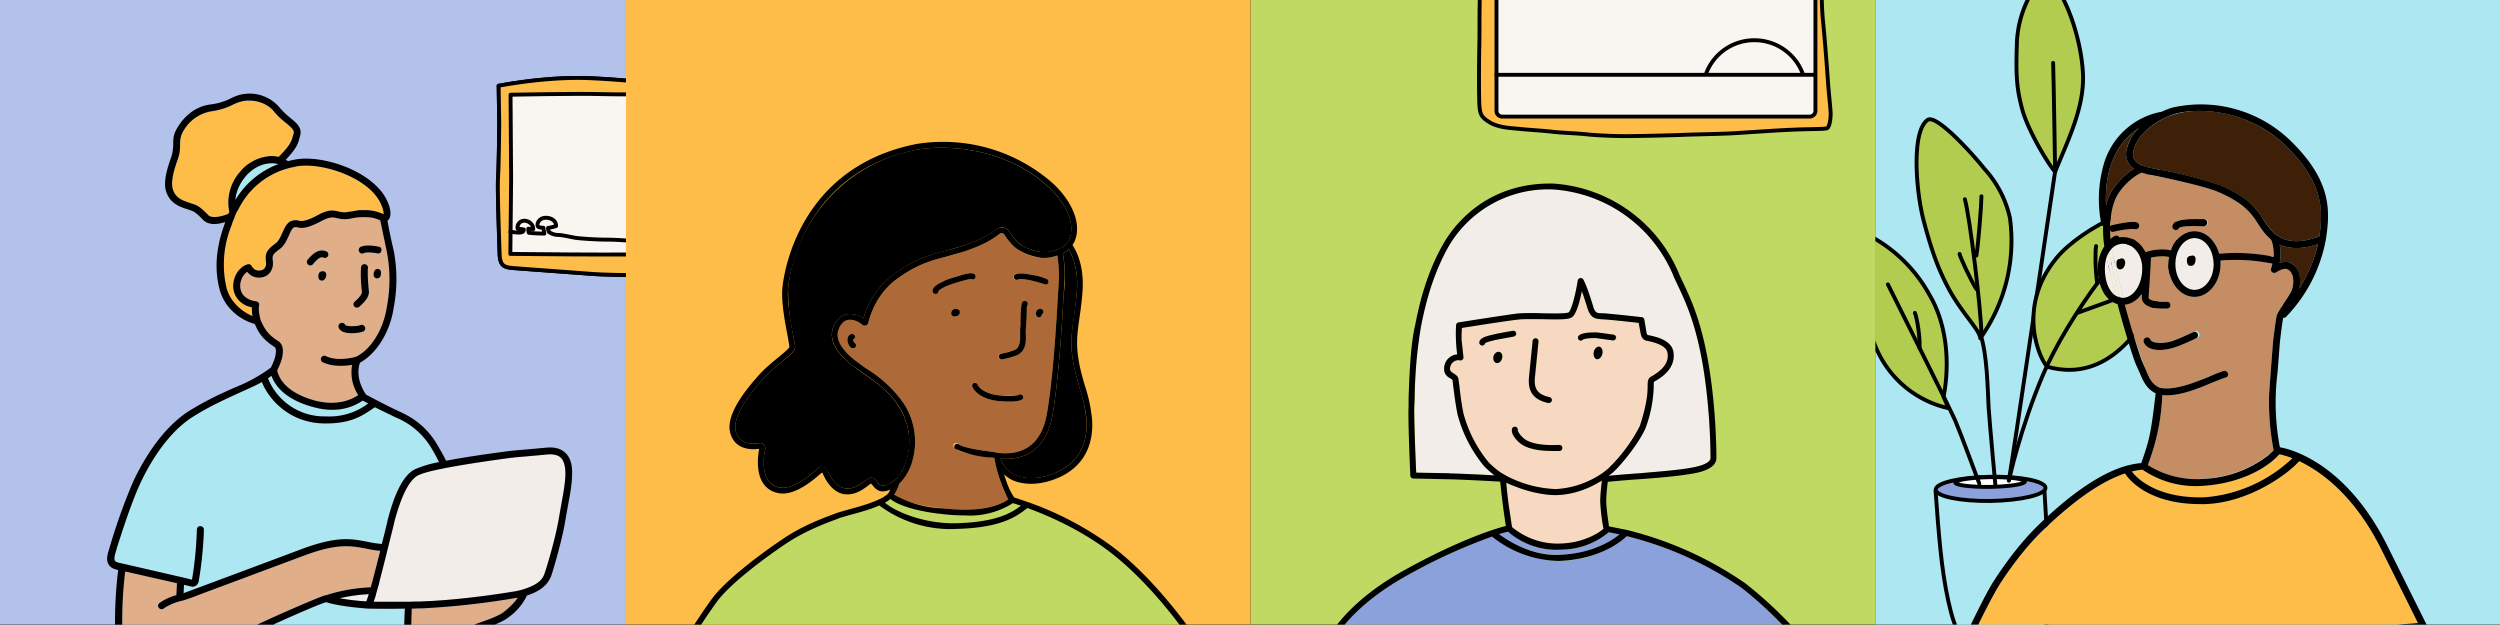 <svg width="1280" height="320" fill="none" xmlns="http://www.w3.org/2000/svg"><rect width="100%" height="100%" fill="#333333" stroke="none"/><g clip-path="url(#a)"><g clip-path="url(#b)"><path fill="#B2C2EA" d="M0 0h320.5v319.8H0z"/><path d="M255.3 43.9c13.3-2.4 27.5-4 40.8-4 13.4.1 31.1 2 36.9 2.4 5.7.5 24.7 1.2 35.6 1.3 10.9 0 22.6.1 26.6.7 4 .5 5 1.1 5.2 6.8a699.5 699.5 0 0 1-.3 65.5l-1.5 20.3c-23 1.3-47 3-59.7 3.6-12.7.6-29.5.3-37.6-.4l-35.2-2.6c-7.3-.6-10-.2-10.3-7.5-.2-7.3-1.2-32.8-.8-39 .4-6.1.6-25.9.6-28.4l-.3-18.7h0Z" fill="#FDBD48" stroke="#000" stroke-width="2" stroke-linecap="round" stroke-linejoin="round"/><path d="M255.3 43.9c13.3-2.4 27.5-4 40.8-4 13.4.1 31.1 2 36.9 2.4 5.7.5 24.7 1.2 35.6 1.3 10.9 0 22.6.1 26.6.7 4 .5 5 1.1 5.2 6.8a699.5 699.5 0 0 1-.3 65.5l-1.5 20.3c-23 1.3-47 3-59.7 3.6-12.7.6-29.5.3-37.6-.4l-35.2-2.6c-7.3-.6-10-.2-10.3-7.5-.2-7.3-1.2-32.8-.8-39 .4-6.1.6-25.9.6-28.4l-.3-18.7h0Z" fill="#FDBD48" stroke="#000" stroke-width="2" stroke-linecap="round" stroke-linejoin="round"/><path d="m261.4 48.5.3 43.2-.4 38.3c13 .2 49.8.4 57.7.3 7.9 0 25.2.4 33.4-.4 8.3-.7 28-.9 39.8 0 1.3-7.8 1.3-30.6.5-40.5-.8-9.9 0-39-.6-41.6-14.2.2-70.3.8-83.4.4-13-.4-47.3.3-47.3.3v0Z" fill="#F9F5F0" stroke="#000" stroke-width="2" stroke-linecap="round" stroke-linejoin="round"/><path d="M261.3 118.7c3.4.3 6.8 1.1 6.9-1.2l-3.2-.5c-.3-1.8 1-4 3.6-4 2.6.2 4.4 2.1 4.4 4.3l-2.5-.2c0 1.5.3 2.1.3 2.1 3.8.4 7.9.4 7.9.4l-.5-3c-1-.1-3 .1-3-1.4 0-1.4 1.2-3.7 4.3-3.7 3 0 5.3 1.8 5.2 4.2-1.4.6-4.1 1-4.1 1 0 1.2.4 2 .4 2 .7.6 2.6 1.6 4.8 1.6 2.1 0 6.6 1.1 8.5 1.4 1.8.4 11.3 1 16.4 1 5 0 12 .5 15 1 3 .4 5.8 1 6 1.7 0 .8-9 1.6-8.8 3.3.3 1.7 15.8 1.6 20.3 1.7a629.8 629.8 0 0 0 36.2-1" stroke="#000" stroke-width="2" stroke-linecap="round" stroke-linejoin="round"/><path d="M194.7 112.8c-1.5-.6-3.7-1.5-7.3-1.6-3.3-.1-5.2.2-7 .5a14.4 14.4 0 0 1-7.9 0c-2-.4-3.7-.8-8 1.5-7.3 4-10.1 3.8-12.6 3.2-.5-.1-.8-.2-1-.1-1.3.2-2 2-3 4.3a16 16 0 0 1-4.8 7c-3.8 2.8-3.7 3.4-3.4 6.2a8 8 0 0 1-1.5 5.8 6.8 6.8 0 0 1-4.9 2.5 7.5 7.5 0 0 1-6.7-2.9c-2.2 1.3-3.8 4.5-3.6 7.6 0 2.3 1.3 6.4 8.2 7.5.5 0 1 .4 1.3.8.2.5.3 1 .1 1.5 0 0-.5 2 .8 7.3l.3.6c1.6 3.5 3 6.5 8.7 10.1 1.3.9 2.1 2.2 2.3 3.6.3 2 .3 4.8-2 9.9l-.8 1.6.6 1.9c1.3 3.4 5.5 10 18.8 13.5a26.8 26.8 0 0 0 22.1-2.7l-.4-.8-1.3-2.6c-1.2-3.1-2.3-7.4-1.3-12.2-1.6.3-3.8.6-6 .6-2.8 0-5.9-.4-8.6-1.7-1-.4-1.3-1.4-1-2.3.5-.9 1.5-1.3 2.4-.9 5.9 2.6 13.9.6 15 .2 7.9-3.9 14.2-14.2 15.9-25.7 1.7-12 1.7-20.4 0-27.9l-3.4-16.3ZM166 143.2c-1 1-3 .4-3-1.6.2-2 .8-2.7 2.5-2.7.8 0 1.5.5 1.7 1.3.1.8-.2 2-1.2 3Zm2-12.2c-.3.9-1.3 1.3-2.2 1-1.6-.7-3.3.7-5.4 3.3a1.8 1.8 0 0 1-2.5.2c-.8-.7-.9-1.8-.3-2.5 1.7-2 5.2-6.1 9.5-4.3 1 .3 1.3 1.4 1 2.3Zm17.5 39c-1.2.3-3.2.6-5.2.6s-4.2-.3-5.4-1.2a3.1 3.1 0 0 1-1.5-2.2c-.1-1 .5-1.9 1.5-2 1-.1 1.7.5 2 1.3.9.6 5.2.8 7.6 0 1-.2 2 .3 2.2 1.2.3 1-.3 2-1.2 2.2Zm-1.5-13a1.8 1.8 0 0 1-2.3-2.6c3-2.7 3.7-4.1 3.7-4.9l-.2-1.8c-.2-2.6-.6-7-.2-11.2a1.8 1.8 0 0 1 3.5.3c-.3 3.9 0 8.1.3 10.6l.1 2c0 2.3-1.4 4.7-4.9 7.7Zm11-16.6c0 1.6-1 2-1.7 2.1-.8.1-1.9-.7-2-1.9 0-1.2.7-3 2.3-2.9 1.6.2 1.8 1.5 1.5 2.7Zm.3-11.8a1.8 1.8 0 0 1-2.2 1.1c-1-.3-5.5-.8-6.7-.1-.9.5-2 .2-2.4-.7-.5-.8-.2-1.9.6-2.4 3-1.6 9-.3 9.6-.1 1 .3 1.4 1.3 1.1 2.2ZM215.8 311.5H214l-1.8.1h-1.4a369.5 369.5 0 0 0-.5 19l-.2 8.1h.4l14.8-.6.9-7.3c.6-5.1 9.4-8.3 18.8-11.7 5.3-2 10.7-3.9 13.1-5.8 3.6-2.8 5.7-5.2 7-7.2l-2.8.5a404 404 0 0 1-46.5 5ZM155.3 284.6a13621 13621 0 0 1-62.1 23l-.8.2a27.8 27.8 0 0 0-8.5 3.7 1.8 1.8 0 0 1-2.5-.2c-.7-.7-.6-1.9.2-2.5 0 0 3-2.5 8.7-4.1l.3-6.2-26.5-6v.1a212.4 212.4 0 0 0-1.5 28.5c.1 11 2.9 17.9 7.5 18.7h.6a20 20 0 0 0 3.6.2 62.7 62.7 0 0 0 24.1-5.7c6.5-2.6 18.6-7.4 23.9-10a712 712 0 0 1 42.4-19h.4l2-.7a84.8 84.8 0 0 1 22.7-4l.4-1.6.5-1.8c1.4-4.9 2.7-10.3 4-15.2-3-.3-5.4-.8-7.8-1.2-7.7-1.5-14.3-2.7-31.6 3.8Z" fill="#E0AE88"/><path d="m187.6 308 1.2-3.7c-4.8.2-10 1-14.9 2.1 4.4.8 9.6 1.4 13.7 1.6ZM280 232.7a363.6 363.6 0 0 1-16.9 1.5l-.9.2a590 590 0 0 0-34.1 5.2l-1.8.3a54.2 54.2 0 0 0-12.3 3.5c-4.5 2.4-8.6 10.5-12.1 24l-.1.4-1.4 5.6-1.6 6.5a924.3 924.3 0 0 1-6.2 24l-.4 1.3-.9 3h1a946.1 946.1 0 0 0 19.5-.1H214.7l.4-.1h1.4a407.3 407.3 0 0 0 50.4-6 45.2 45.2 0 0 0 3.7-1.2c6.6-2.5 7.7-5.7 8.2-7.2a225.1 225.1 0 0 0 8.6-36c1-5.2 1.9-9.8 2-14.3.2-4.3-.6-7.3-2.4-9-1.5-1.4-3.8-2-7-1.6Z" fill="#F2EDE9"/><path d="m60.3 288 2.7.7 29.8 6.7h.1l5.3 1.4c.7-4 2.3-13.8 2.6-25.7 0-1 .8-1.8 1.8-1.7 1 0 1.8.8 1.7 1.8-.3 12.5-2 22.7-2.6 26.5a3.2 3.2 0 0 1-4 2.6l-3.6-.9-.2 4.3 6.6-2.4 53.5-20c18.2-6.9 25.7-5.5 33.6-4 2.5.5 5 1 8 1.2l1.3-6 1.4-5.6.1-.3c2.4-9.5 6.5-22.5 14-26.4 2.1-1 6.3-2.3 12.4-3.6-1-2-2.3-4.5-4.4-7.8a37.8 37.8 0 0 0-17.8-15l-10.6-5.4h-.1a37 37 0 0 1-25.1 8.4h-.4c-18 0-28.8-12.3-32.3-21.2-3.6 2-7.7 3.8-12 5.7-7 3.2-14.8 6.7-23.2 12-14.7 9.2-24.2 27.6-27.5 35C68 255.8 64 267 59.7 281l-.2.8c-.6 1.8-1.4 4.1-.8 5.2.2.2.4.7 1.6 1ZM206.5 339.4c.1-4.3.4-20.4.7-27.7a1193.2 1193.2 0 0 1-18.4 0h-.1c-1.7-.1-14.5-1-21.7-3.3l-.7.2c-9.1 3.2-36 15.6-42.4 18.8-5.4 2.7-17.6 7.6-24.2 10.2l-3.9 1.5c-1.5.7-3.3 1.3-5.3 1.9 14 .3 31.2.6 34.5.5l49.7-.8 31.8-1.3Z" fill="#ACE7F2"/><path d="M137.2 193.7a31 31 0 0 0 29.3 19.5h.3c11.1 0 16.1-2.8 21.7-6.6l-2.8-1.5a27 27 0 0 1-15.8 4.7c-2.9 0-6-.4-9.5-1.3-15.1-4-19.9-11.8-21.4-16l-1.8 1.2ZM138.2 86c1.1-.7 2.3-1.2 3.6-1.7l.8-.3h-.5a12 12 0 0 0-2.9-.4h-.2c-4.9 0-10 2.7-13.5 7a21.4 21.4 0 0 0-5 11.8A41.7 41.7 0 0 1 138.2 86Z" fill="#ACE7F2"/><path d="m117 109.4.4-.8c-1-4.8-1-12.4 5.3-20.2A22 22 0 0 1 139 80c1.3 0 2.5.2 3.7.4 6-6 6.6-8.2 7.2-10.5l.4-1.2c.5-1.8-.5-2.8-3.7-5.4-1.9-1.6-4.2-3.5-6.3-6.1a16.5 16.5 0 0 0-13.8-5.6c-3 .2-4.8 1-7 2-2.7 1.3-5.8 2.7-11.4 3.5-9 1.2-14 8.8-15 11.7a14 14 0 0 0-.9 5.2c0 2.2-.1 4.7-1.3 7.9-.9 2.5-3.7 10.3-2.5 14.7 1.3 4.7 4.8 5.9 8 7l.3.1 1.4.4c2.7.9 4.2 1.5 8.6 6.1 1.4 1.4 5.2 1.2 10-.6l.3-.2ZM193.4 101.5c-6.8-10-24.1-16.7-36.6-16.7-1.8 0-3.5.1-5 .4-.5 0-1 .2-1.3.3l-1.9.4a48 48 0 0 0-12.5 5.3c-6 3.8-10.6 9.1-14.2 16l-.8 1.7c-.4.8-.8 1.6-1 2.5l-.1.1-.9 2.2-.4 1.2-.2.6a53 53 0 0 0-2.5 32 20.2 20.2 0 0 0 7.1 10.7c2 1.6 4 2.7 6 3.5l.2.1a25.8 25.8 0 0 1-.3-4.3l-2.4-.8c-4.3-1.8-7-5.3-7.2-9.7 0-1.4.1-2.7.5-4 1-3.7 3.7-6.8 7-7.7.7-.2 1.6.2 2 1 0 .3 1.3 2.5 4.1 2.2 1 0 1.8-.4 2.4-1.1.7-1 1-2.3.8-3.1-.5-4.3 0-6 4.8-9.6 1.7-1.2 2.7-3.4 3.6-5.6 1.2-2.8 2.5-5.7 5.5-6.3 1-.2 1.9 0 2.6.1 1.4.4 3.4.8 10-2.8 5.5-3 8.1-2.4 10.7-1.8 1 .2 2 .5 3.2.4 1.2 0 2.1-.2 3.2-.4s2.4-.5 4-.6a35.2 35.2 0 0 1 5 0 21.3 21.3 0 0 1 6.5 1.5l.7.3.4.2c0-.9-.1-2.6-1.2-5-.4-1-1-2-1.8-3.2Z" fill="#FDBD48"/><path d="M59 321.1c.2 13.2 4 21 10.5 22.2l1.4.2c.4.4 1 .6 1.5.6h3c10.6.3 41.8 1 48.8 1h.8l49.8-.9c4.7 0 32.3-1.2 33.4-1.3.5 0 1-.3 1.3-.6l16-.7c1.8 0 3.1-1.3 3.3-3l.9-7.4c.3-3 9.6-6.3 16.5-8.7 5.8-2.1 11.2-4.1 14.1-6.4a29 29 0 0 0 9.5-11.2c8.7-2.8 11.2-7 12.4-10 1-2.8 5.7-18.7 7.2-28.2l1.5-8.4c1-5.4 1.9-10.1 2-14.9.3-5.3-.9-9.2-3.5-11.6-2.3-2.2-5.6-3-9.7-2.6l-10 .9-7 .6-1 .1c-13.9 1.8-25 3.5-33.3 5.1-1-2-2.6-5-5-9-6.4-10.4-14.8-14.3-19.3-16.4-5.3-2.4-12-6-16.8-8.5l-.1-.3c0-.1-5.7-7.7-2.9-16 8.6-4.7 15.5-15.9 17.3-28.3a78 78 0 0 0 0-29c-1.4-5.8-2.7-12.3-3.2-15.4.4-.3.7-.6 1-1.2 1-2 .8-6.4-3-12.2-8.8-13-32-20.4-45.3-17.9a60 60 0 0 0-3.6.8l-1.2-.7c5.7-6 6.4-8.5 7-11l.3-1c1.3-4.3-1.6-6.7-4.8-9.3-1.8-1.5-3.8-3.2-5.7-5.5a20 20 0 0 0-16.9-7c-3.6.3-5.9 1.3-8.3 2.5a31.2 31.2 0 0 1-10.3 3c-12.8 1.8-17.8 13.9-17.9 14-1 2.3-1 4.4-1 6.4-.1 2-.2 4.1-1.1 6.8-1.8 4.9-4 12-2.7 16.8 1.8 6.5 7 8.3 10.3 9.4l.4.1 1.4.5c2.1.7 3.1 1 7.1 5.2 1.4 1.4 3.4 2 5.6 2 1.8 0 3.7-.4 5.6-1l-.2.7c-2.2 6.2-6.6 19.2-2.6 34 3 10.8 12.3 16 18 17.5v.1c1.6 3.6 3.4 7.4 10 11.6.4.3.6.7.7 1.1.2 1.5.2 4.1-2.5 9.5a79.4 79.4 0 0 1-18 10c-7.1 3.1-15 6.7-23.7 12.1C81.5 220 71.6 239.2 68 247a304 304 0 0 0-11.8 33l-.2.8c-.9 2.7-1.8 5.6-.5 8 .7 1.3 2 2.3 3.7 2.7l1.3.4a222.2 222.2 0 0 0-1.6 29.3Zm-.2-34c-.6-1.1.1-3.4.7-5.3l.2-.8c4.4-14 8.4-25.3 11.7-32.6 3.4-7.5 12.8-25.9 27.5-35.1 8.4-5.3 16.3-8.8 23.2-12 4.4-2 8.4-3.7 12-5.7 3.5 9 14.4 21.2 32.4 21.2h.3c13.2 0 18.7-3.9 25.1-8.3l10.7 5.2a37.9 37.9 0 0 1 17.9 15.1 87 87 0 0 1 4.3 7.8 56 56 0 0 0-12.4 3.7c-7.4 3.8-11.5 16.8-14 26.3v.3l-1.4 5.7-1.5 5.9c-2.9-.2-5.4-.7-7.9-1.2-7.9-1.5-15.3-2.9-33.6 4a14274.7 14274.7 0 0 1-60 22.4l.2-4.3a159 159 0 0 0 4.3 1c.6 0 1.3-.2 1.8-.5.7-.5 1.2-1.3 1.4-2.1.7-3.9 2.3-14.1 2.7-26.6 0-1-.8-1.8-1.8-1.8-1-.1-1.7.7-1.8 1.7-.3 11.9-1.8 21.7-2.5 25.7l-5.3-1.3h-.1L63 288.6a83 83 0 0 1-2.7-.6c-1.2-.4-1.4-.9-1.5-1Zm83.1-97.4.8-1.7c2.3-5 2.3-7.9 2-9.8-.2-1.4-1-2.8-2.3-3.6-5.7-3.6-7-6.6-8.7-10.1l-.3-.7c-1.3-5.1-.8-7.2-.8-7.2.2-.5.1-1-.1-1.5-.3-.4-.8-.7-1.3-.8-6.9-1-8.1-5.2-8.2-7.5-.2-3 1.4-6.3 3.6-7.6a7.5 7.5 0 0 0 6.8 2.9c2-.2 3.6-1 4.8-2.5a8 8 0 0 0 1.5-5.8c-.3-2.9-.4-3.4 3.4-6.2 2.5-1.8 3.7-4.6 4.8-7 1-2.2 1.7-4 3-4.3h1c2.5.7 5.3.8 12.6-3.1 4.3-2.3 6-2 8.1-1.5 1.2.3 2.5.6 4.2.5 1.4 0 2.5-.2 3.7-.5a29 29 0 0 1 7-.5c3.5 0 5.7 1 7.1 1.6h.1l3.4 16.3a74.6 74.6 0 0 1 0 27.8c-1.7 11.6-8 22-15.9 25.8-1.1.3-9.1 2.4-15-.2a1.8 1.8 0 1 0-1.4 3.2c2.7 1.2 5.8 1.6 8.5 1.6 2.3 0 4.5-.2 6-.5a21.2 21.2 0 0 0 2.7 14.8l.4.7-1.3.8c-3.4 2-10.5 4.7-20.8 2-13.3-3.6-17.5-10-18.8-13.5-.3-.8-.5-1.5-.5-1.9Zm-22.5-35.4a20 20 0 0 1-3.4-6.8 53 53 0 0 1 2.5-32l.2-.6.4-1.2.9-2.2v-.1l1-2.5 1-1.6a40.1 40.1 0 0 1 26.6-21.4l1.9-.4 1.2-.3c1.6-.3 3.3-.4 5-.4 12.6 0 30 6.7 36.7 16.7.8 1.2 1.4 2.3 1.8 3.3 1 2.3 1.3 4 1.2 4.9l-.4-.2-.7-.3a22 22 0 0 0-7.8-1.6h-3.7l-4 .7-3.2.4c-1.2 0-2.2-.2-3.2-.4-2.5-.6-5.2-1.2-10.6 1.8-6.7 3.6-8.7 3.2-10.1 2.8-.7-.1-1.5-.3-2.6 0-3 .5-4.2 3.4-5.5 6.2-1 2.2-1.9 4.4-3.6 5.6-4.8 3.5-5.3 5.3-4.8 9.5.1 1 0 2.3-.8 3.2-.6.7-1.3 1-2.4 1.1-2.8.3-4-2-4.1-2.2a1.8 1.8 0 0 0-2-1c-3.3.9-6 4-7 7.7-.4 1.3-.5 2.6-.5 4 .3 4.4 2.9 7.9 7.2 9.7l2.4.7a17.7 17.7 0 0 0 .3 4.4l-.3-.1a24.3 24.3 0 0 1-9.6-7.4Zm-2.7-44.7c-4.8 1.8-8.6 2-10 .6-4.4-4.6-6-5.2-8.6-6a33 33 0 0 1-1.4-.5l-.3-.1c-3.2-1.1-6.7-2.3-8-7-1.2-4.4 1.6-12.2 2.5-14.7 1.2-3.2 1.3-5.7 1.3-7.9 0-1.8.1-3.4.8-5.2A20.4 20.4 0 0 1 108.1 57c5.6-.8 8.7-2.2 11.3-3.5 2.3-1 4.1-1.8 7.1-2h1.2c5.6 0 10.4 2.7 12.6 5.6 2.1 2.6 4.4 4.5 6.3 6 3.2 2.7 4.2 3.7 3.7 5.5l-.4 1.2c-.6 2.3-1.1 4.4-7.2 10.5-1.2-.2-2.4-.4-3.7-.4a22 22 0 0 0-16.3 8.3 23.8 23.8 0 0 0-5.3 20.3l-.4.8-.3.2ZM142.6 84l-.8.3a43.5 43.5 0 0 0-21.3 18.1c.3-3.5 1.6-7.6 5-11.8 3.5-4.3 8.6-7 13.5-7h1.1l2 .3.5.1ZM139 192.4c1.5 4.3 6.3 12 21.4 16 3.5 1 6.6 1.4 9.5 1.4a27 27 0 0 0 15.8-4.7l2.8 1.5a32.8 32.8 0 0 1-21.7 6.6h-.3a31 31 0 0 1-29.3-19.5l1.8-1.3Zm123.2 42 1-.2 6.9-.6 10-.9c3-.3 5.4.2 7 1.6 1.7 1.7 2.5 4.7 2.4 9-.2 4.5-1 9-2 14.4l-1.5 8.5c-1.5 9.1-6.2 24.8-7.2 27.5-.5 1.4-1.6 4.6-8.2 7.1a35.4 35.4 0 0 1-8.9 2.3c-12.1 2-30.6 4.3-45.2 4.8l-1.4.1a5 5 0 0 0-.4 0H211.8l-1.7.1a4328.3 4328.3 0 0 0-17.8 0h-1l1-2.9.3-1.3 1.5-5.2.4-1.9a914 914 0 0 0 4.3-17l1.6-6.4 1.4-5.6v-.3c3.6-13.6 7.7-21.7 12.2-24.1 1.6-.8 5.1-2 12.3-3.4l1.8-.4 1.7-.3c7.4-1.4 17.7-3 32.4-5ZM245 319c-9.4 3.4-18.2 6.6-18.8 11.7l-.9 7.3-14.8.6h-.4a6319.2 6319.2 0 0 1 .7-27h1.4l1.8-.1h1.8a407.7 407.7 0 0 0 49.3-5.5c-1.3 2-3.5 4.4-7 7.2-2.4 2-7.9 4-13.1 5.8Zm-70.3 21.6-49.7.8c-3.3.1-20.6-.2-34.5-.5a47 47 0 0 0 9.2-3.4c6.6-2.6 18.8-7.5 24.2-10.2 6.3-3.2 33.3-15.6 42.4-18.8l.7-.2c7.2 2.3 20 3.2 21.7 3.3h.1a473.7 473.7 0 0 0 18.5 0c-.4 7.3-.7 23.4-.8 27.7l-31.8 1.3Zm12.9-32.7c-4-.2-9.3-.8-13.7-1.6a82 82 0 0 1 14.9-2.1 102 102 0 0 1-1.2 3.7ZM64.1 292.6l26.5 6-.3 6.1c-5.6 1.6-8.6 4-8.7 4.1-.8.7-.9 1.8-.2 2.5a1.8 1.8 0 0 0 2.5.2s1.3-1 4-2.2a26.4 26.4 0 0 1 5.3-1.7c1-.3 3.5-1 8.5-3l53.6-20c17.3-6.5 24-5.2 31.7-3.8 2.4.5 4.8 1 7.7 1.2l-3.9 15.2-.5 1.8-.5 1.7a85.7 85.7 0 0 0-22.7 4c-.7.1-1.3.3-2 .6l-.4.1-1.8.7a710.3 710.3 0 0 0-40.6 18.2c-5.2 2.6-17.3 7.4-23.8 10l-4 1.6a62.7 62.7 0 0 1-23.7 4h-.6c-4.7-.9-7.4-7.7-7.6-18.8a207 207 0 0 1 1.5-28.5Z" fill="#000"/><path d="M158.9 135.9c.5 0 1-.2 1.4-.7 2.1-2.5 3.8-4 5.4-3.3.9.4 1.9 0 2.3-1 .3-.8 0-1.9-1-2.2-4.3-1.8-7.8 2.3-9.5 4.3a1.8 1.8 0 0 0 1.4 2.9ZM186.3 129.6c1.2-.7 5.6-.2 6.7.1l.6.1c.7 0 1.4-.4 1.6-1.2.4-1-.1-2-1-2.2-.6-.2-6.8-1.5-9.7.1-.8.5-1.1 1.6-.6 2.4.5.9 1.6 1.2 2.4.7ZM182.8 157.5c.4 0 .8-.1 1.1-.4 3.5-3 5-5.4 5-7.7l-.2-2c-.2-2.5-.6-6.7-.3-10.6a1.8 1.8 0 0 0-3.5-.3c-.4 4.2 0 8.6.2 11.2l.2 1.8c0 .8-.6 2.2-3.7 5-.8.6-.8 1.7-.2 2.4.4.4.9.6 1.4.6ZM174.8 169.4c1.2.9 3.3 1.2 5.4 1.2 2 0 4-.3 5.2-.7a1.8 1.8 0 1 0-1-3.4c-2.4.8-6.7.6-7.6 0a1.8 1.8 0 0 0-3.5.6c0 .7.4 1.6 1.5 2.3ZM165.4 138.9c-1.7 0-2.3.7-2.4 2.7-.1 2 2 2.6 3 1.6s1.2-2.2 1-3c-.1-.8-.8-1.3-1.6-1.3ZM193.5 137.7c-1.6-.1-2.3 1.7-2.2 3 0 1.1 1 2 1.9 1.8.8-.1 1.8-.5 1.8-2.1.3-1.2 0-2.5-1.5-2.7Z" fill="#000"/></g><g clip-path="url(#c)"><path fill="#FDBD48" d="M320.5 0h319.8v319.8H320.5z"/><path d="M541.4 130.8a20.9 20.9 0 0 1-11.2.8c-2.6-.6-5.3-1.7-8.3-3.3-3-1.7-5.8-5.3-7.6-8.1-.2-.4-.6-.7-1.1-.8-.5 0-1 0-1.4.3l-.2.2c-2.7 2-7.3 5.4-18.8 9-3.2 1.1-6 1.9-8.7 2.6-8 2.1-14.4 3.9-24.3 11-11.1 7.8-14.4 19.4-15.2 22.7-.1.7-.6 1.2-1.2 1.4-.7.3-1.4.1-1.9-.3-1.8-1.6-5-3.1-7.7-2.4-2 .5-3.5 2.2-4.5 5-2.2 6 4.5 12.5 8.6 15.7a122 122 0 0 0 5.2 3.7 64.4 64.4 0 0 1 19.5 18.1 35.9 35.9 0 0 1 4.6 29.4 26 26 0 0 1-6.8 11.9 32.3 32.3 0 0 1-2.6 5.6l.4.3c2.2 1.6 9.2 5.1 24.6 6.7 14.8 1.5 24.6.4 32-3.8l1.5-1-.1-.1-1-1.7c-3.6-6.7-5.5-16.1-6.1-19.3h-1c-8.3-1.2-16-2.4-19.2-4.8a1.5 1.5 0 1 1 1.8-2.3c2.8 2.1 12.2 3.4 17.8 4.1h.1l1.5.2h.4l1 .2c9.7 1.1 21.3-1.7 24.5-20 3.2-18.3 4.9-47.3 5.7-61.2l.4-6.5c.3-4.5-.2-9.5-.7-13.3Zm-103.2 46.6a1.5 1.5 0 0 1-1.9.9c-1.7-.6-2.5-3.2-2.4-4.8.1-1.4 1-2.3 2.2-2.5.7-.1 1.5.4 1.6 1.2.1.7-.3 1.3-.9 1.6 0 .5.3 1.4.6 1.7.7.3 1 1.1.8 1.9Zm52-15.6c-1.3.4-2.6.4-3-1-.4-1.2.5-2.5 1.9-2.6 1.2-.1 2.2.4 2.3 1.2.1.9 0 2-1.2 2.4Zm4.9-18.6c-1 .2-9 2.5-10 3l-.4.2c-3.5 1.6-4.1 2.4-4.2 2.7 0 .8-.7 1.4-1.5 1.4s-1.4-.7-1.4-1.5c0-2.4 3-4 5.9-5.3l.3-.1c1.5-.7 9.7-3 10.6-3.3 2.9-.7 4.6-.5 5 .7.3.7 0 1.6-.8 1.9h-1.1c-.5 0-1.6 0-2.4.3Zm21.8 62.4a44 44 0 0 1-3.6 0l-1.1-.2h-.3c-9.5-.8-13.6-5.5-14.1-7.6-.2-.8.3-1.6 1-1.8.9-.2 1.6.3 1.8 1.1.2.7 3.2 4.7 11.8 5.4a53 53 0 0 0 9-.2c.3-.3.7-.5 1.1-.4.9 0 1.5.7 1.4 1.5-.1 1.5-2.5 2.2-7 2.2Zm8.7-44c0 2.4-.1 5-.4 7.4v2c.1 2.5.2 6-1.7 8.7-.7 1-1.9 1.7-3.5 2.4a18.8 18.8 0 0 1-3.2 1 45.6 45.6 0 0 1-4 .9 1.5 1.5 0 0 1-.2-3 34.4 34.4 0 0 0 6.6-1.7c1-.5 1.6-1 1.8-1.2v-.1c1.1-1.5 1.3-3.5 1.3-5.4V168.8a78 78 0 0 0 .4-7.2v-2.3c.2-3.3.4-4.5 1.4-5l.1-.1c.5-.2 1-.1 1.4.1l.5.6c.3.6.2 1.1-.2 1.5l-.2 3.2-.1 2Zm7.9-.7c-.3 1.1-.8 1.7-1.8 1.5-1-.2-1.7-1.6-1-3a2 2 0 0 1 3-.8c.8.7.4 2-.2 2.3Zm3.2-16a1.5 1.5 0 0 1-2 .6 27.4 27.4 0 0 0-7.7-2.1c-2.7-.5-5-.7-5.8-.3a1.5 1.5 0 1 1-1.4-2.6c1.6-.8 4.8-.5 8 0a44.6 44.6 0 0 1 8.2 2.4c.7.3 1 1.2.7 2Z" fill="#AD6938"/><path d="M556.3 215.7a73.9 73.9 0 0 0-3.6-17.3c-1.5-5.2-3-10.6-3.8-17-.8-7 0-12.4 1-19.2.4-3.3 1-7 1.3-11.4 1-9.3-.5-17-4-23-1 .8-2 1.4-3 2a67.9 67.9 0 0 1 .4 21c-.8 14-2.5 43-5.7 61.6-3.6 20.6-17.4 23.2-26.6 22.4 1.4 4 3.9 6.7 7.5 8.4 6 2.7 14.7 2 22.7-2.1 12.1-6.2 14.2-17.2 13.8-25.4ZM513.7 116.5c1.3.3 2.4 1 3.1 2.1 2.3 3.5 4.6 6 6.5 7.1a28.4 28.4 0 0 0 9.2 3.3 16.6 16.6 0 0 0 8.4-1.1l1.4-.5c.5-.2 1-.4 1.3-.7a8.4 8.4 0 0 0 3.7-3.8l1-2.8c1.4-7.1-2.7-16.1-11.1-24-23.5-22.2-56.5-21.6-67.3-19.5a80.6 80.6 0 0 0-66.4 71 104 104 0 0 0 2.6 24c.7 3.5 1 5.3 1 6.1 0 2-2.4 4-7.3 8-2.7 2.2-5.9 4.8-8.1 7.2-11.2 12.3-16.2 21.5-15.1 27.4 1.4 7.1 8.2 7.2 12.2 6.6a2.6 2.6 0 0 1 3 3.1c-1.2 5-1.3 11.7 1.4 15.8 1.4 2 3.4 3.3 6 3.8 7.2 1.3 16.4-7 19.4-9.7a3.2 3.2 0 0 1 5.1 1.1c1.4 3.2 4.4 8.6 9.4 9.1 3.9.4 7.1-2 9.5-3.7 1.5-1 2.4-1.8 3.5-1.8 1.3 0 2.2 1 3 2 1.1 1.5 1.9 2.3 3.3 2 2.2-.3 4-1.3 5.5-2.6.8-.6 1.5-1.4 2.2-2.2a31.1 31.1 0 0 0 4.3-8.8 33 33 0 0 0-4.4-27c-4.3-7.4-12.2-12.8-18.6-17.2l-5.3-3.9c-8.3-6.4-11.7-13.2-9.6-19 1.7-4.6 4.5-6.3 6.5-6.8 3.3-.9 6.7.3 9.1 2a42.5 42.5 0 0 1 16-23c10.3-7.4 17.2-9.3 25.2-11.4l8.6-2.5c11-3.5 15.4-6.7 18-8.7h.2c1-.9 2.3-1.2 3.6-1Z" fill="#000"/><path d="M489.8 267.9c19.8-.6 27.7-5 33-9l-4.2-1.3a41 41 0 0 1-24.5 6.3c-3.5 0-7.4-.2-11.6-.7-14.6-1.5-23.4-5-26.6-7.7-.8.7-1.8 1.3-2.9 2 5.3 4.4 20.1 10.8 36.8 10.4Z" fill="#BFD962"/><path d="m464 327.2 39.6-.5 104.2-1.5c-4.7-6.7-19.8-27-37.9-41.3A165.5 165.5 0 0 0 526 260c-5.5 4.4-13.4 10-36.1 10.7H488a61 61 0 0 1-37.9-12c-4.7 2.1-10.7 3.7-15.2 5-2.2.5-4.1 1-5.1 1.4l-1.7.7c-5.2 1.9-16 5.9-25.4 12.2-12.4 8.3-29.2 21.1-35.6 29.8-5.2 7-11.2 16.5-13.9 20.7a13757.7 13757.7 0 0 1 110.6-1.4Z" fill="#BFD962"/><path d="m350.6 331.6 57.9-.8a16583.9 16583.9 0 0 0 95.1-1.2l107-1.6a1.5 1.5 0 0 0 1.2-2.2c-.2-.3-17.9-26.6-40-44.2a164.9 164.9 0 0 0-45.4-24.5l-7.1-2.4c-2.2-3-4-7.7-5.2-11.8 1.3 1.2 2.8 2.2 4.4 3 2.8 1.2 6 1.8 9.5 1.8 5 0 10.6-1.4 15.8-4 13.5-6.9 15.8-19.1 15.4-28.1a76 76 0 0 0-3.7-18c-1.5-5.1-3-10.4-3.7-16.5-.8-6.7 0-12 .9-18.5.5-3.3 1-7 1.4-11.5 1-10.4-.7-19-5-25.7 1-1.3 1.6-3 2-4.7 1.7-8.2-2.8-18.2-12-26.8a85 85 0 0 0-69.7-20.2c-61 11.9-68.2 67.3-68.8 73.6-.7 7 1.3 17.8 2.7 24.8l.9 5.5c-.3 1-3.7 3.7-6.2 5.8-2.9 2.3-6 5-8.5 7.6-12 13.1-17.1 22.9-15.8 29.8 1.3 6.8 7 10.1 15 9-.6 3.2-1.8 11.8 2 17.6 1.9 2.8 4.6 4.5 8 5.1 8.6 1.6 18.6-7.5 21.9-10.4l.3-.1.2.1c1.6 3.8 5.2 10.3 11.7 11h1.2c4.4 0 8-2.6 10.4-4.4.5-.4 1.2-1 1.6-1.1l.8.9c1 1.3 2.9 3.6 6.1 3 1-.1 2-.4 3-.9l-1 1.9c-3.3 3.7-14.2 6.7-20.6 8.4l-5.5 1.6-1.6.6c-5.3 2-16.3 6-26 12.6-12.6 8.4-29.7 21.5-36.4 30.5-7 9.5-15.3 23-15.4 23.2-.3.4-.3 1 0 1.5.2.4.7.7 1.2.7Zm77.6-65.7 1.7-.7 5.1-1.5c4.5-1.2 10.5-2.8 15.2-4.9a61 61 0 0 0 39.7 12c22.7-.6 30.6-6.3 36.1-10.7 11.4 4.1 29.1 12 43.9 23.8 18.1 14.3 33.2 34.6 37.9 41.3l-104.2 1.5a18300.8 18300.8 0 0 0-95.1 1.2l-55.2.7c2.7-4.2 8.7-13.6 13.9-20.7 6.4-8.7 23.2-21.5 35.6-29.8 9.5-6.3 20.2-10.3 25.4-12.2Zm20.9-19.3c-.8-1-1.7-2-3-2-1 0-2 .7-3.5 1.8-2.3 1.7-5.6 4.1-9.5 3.7-5-.5-8-6-9.3-9.1a3.2 3.2 0 0 0-5.2-1.1c-3 2.7-12.2 11-19.4 9.7a8.7 8.7 0 0 1-6-3.8c-2.7-4.1-2.5-10.9-1.4-15.8a2.6 2.6 0 0 0-3-3.1c-4 .6-10.8.5-12.2-6.7-1.1-5.8 4-15 15.1-27.3 2.2-2.4 5.4-5 8.2-7.3 4.8-4 7.1-6 7.2-7.9 0-.8-.3-2.6-1-6.1-1.2-6.5-3.2-17.4-2.6-24 .6-6.1 7.5-59.6 66.4-71 10.8-2.1 43.8-2.7 67.3 19.4 8.4 8 12.5 17 11 24.1a11.5 11.5 0 0 1-1.7 4 8.5 8.5 0 0 1-4 3.1l-.2.1-1.4.6a18.6 18.6 0 0 1-9.9.8c-2.4-.5-4.8-1.5-7.7-3-2-1-4.2-3.6-6.5-7.1-.7-1-1.8-1.8-3-2-1.3-.3-2.7 0-3.7.8h-.2c-2.6 2-7 5.2-18 8.8-3.1 1-5.9 1.7-8.6 2.4-8 2.2-14.9 4-25.2 11.4a42.5 42.5 0 0 0-16 23 11.5 11.5 0 0 0-9-2c-2.1.6-4.9 2.2-6.6 6.9-2 5.8 1.4 12.5 9.6 19l5.4 3.8c6.3 4.4 14.2 9.9 18.6 17.2a33 33 0 0 1 2.2 32.2 20.8 20.8 0 0 1-4.4 5.9 11.4 11.4 0 0 1-5.5 2.6c-1.4.3-2.2-.5-3.3-2Zm102.1-95.8c-.4 4.4-1 8.1-1.4 11.4-1 6.8-1.7 12.1-.9 19.3.7 6.3 2.3 11.7 3.8 17 1.7 5.7 3.3 11 3.6 17.2.4 8.2-1.7 19.2-13.8 25.4-8 4-16.7 4.8-22.7 2a13.9 13.9 0 0 1-7.5-8.3c9.2.8 23-1.8 26.6-22.4 3.2-18.5 4.9-47.7 5.7-61.7l.4-6.4c.4-5-.2-10.5-.8-14.6 1-.5 2-1.1 3-2 3.5 6 5 13.8 4 23.1Zm-90.8 96.9a26 26 0 0 0 6.8-11.9 35.9 35.9 0 0 0-4.6-29.4 64.4 64.4 0 0 0-19.5-18l-5.2-3.8c-4.1-3.2-10.8-9.6-8.6-15.7 1-2.8 2.5-4.5 4.5-5 2.8-.7 5.9.8 7.7 2.4a2 2 0 0 0 1.9.3c.6-.2 1-.7 1.2-1.4.8-3.3 4-14.9 15.2-22.8 9.9-7 16.2-8.8 24.3-10.9l8.7-2.5c11.5-3.7 16.1-7.1 18.8-9.1l.2-.2c.4-.3.9-.4 1.4-.3.5.1.9.4 1.1.8 1.8 2.8 4.6 6.4 7.6 8a31.9 31.9 0 0 0 11.2 3.8c2.7.2 5.4-.2 8.3-1.2.5 3.8 1 8.8.7 13.3l-.4 6.5c-.8 14-2.5 43-5.7 61.3-3.2 18.2-14.9 21-24.5 20l-1-.2h-.4l-1.5-.3h-.1c-5.6-.7-15-2-17.8-4a1.5 1.5 0 0 0-1.8 2.3 51.7 51.7 0 0 0 19.2 4.6l1 .2a75.6 75.6 0 0 0 7 20.9l.2.2-1.5 1c-7.4 4.1-17.3 5.2-32 3.7a54.5 54.5 0 0 1-25-7 24.8 24.8 0 0 0 2.6-5.6Zm-4.5 7.8c3.2 2.7 12 6.2 26.6 7.7 4.2.5 8.1.7 11.6.7a41 41 0 0 0 24.5-6.3l4.1 1.3c-5.1 4-13 8.4-33 9-16.6.4-31.4-6-36.6-10.5 1-.6 2-1.2 2.8-2Z" fill="#000"/><path d="M479 150.5c.8 0 1.5-.6 1.5-1.4 0-.3.7-1 4.2-2.7l.4-.1c1-.6 9-2.9 10-3.1.8-.2 1.9-.4 2.4-.3.3.1.7.2 1.1 0 .8-.3 1.1-1.2.8-1.9-.4-1.2-2.1-1.4-5-.7-.9.2-9.1 2.6-10.6 3.3l-.3.2c-2.9 1.3-6 2.9-6 5.2 0 .8.7 1.5 1.5 1.5ZM521.2 143.1c.8-.4 3.2-.2 5.8.3a73.9 73.9 0 0 1 8.4 2.3c.5 0 1-.3 1.3-.8.3-.8 0-1.7-.7-2a33.1 33.1 0 0 0-8.2-2.3c-3.2-.6-6.4-.9-8 0-.7.3-1 1.2-.6 1.9s1.3 1 2 .6ZM512.9 184h.2a45.3 45.3 0 0 0 7-1.9 7.8 7.8 0 0 0 3.4-2.4c2-2.8 1.8-6.2 1.7-8.8V169a126.3 126.3 0 0 0 .5-9.4c0-1.4 0-2.6.2-3.1.3-.4.4-1 .2-1.5 0-.3-.3-.5-.5-.7-.4-.2-1-.3-1.4-.1h-.2c-1 .6-1.1 1.8-1.3 5a136 136 0 0 0-.2 7l-.2 2.6V172.7c0 1.8-.2 3.8-1.3 5.3v.1a5 5 0 0 1-1.8 1.2l-1.7.6c-1.2.4-2.7.8-4.9 1.2-.8.1-1.3.9-1.2 1.7.2.7.8 1.2 1.5 1.2ZM437.4 175.5a3 3 0 0 1-.6-1.7c.6-.3 1-.9 1-1.6-.2-.8-1-1.3-1.7-1.2-1.2.2-2 1.1-2.2 2.5-.1 1.6.7 4.2 2.4 4.8h.5c.6 0 1.2-.3 1.4-1 .3-.7-.1-1.5-.8-1.8ZM498.9 196c-.8.2-1.3 1-1.1 1.8.5 2.1 4.6 6.8 14 7.6h.4l1.1.1 1.5.1h2.1c4.5 0 6.9-.7 7-2.1a1.5 1.5 0 0 0-2.5-1.2 29.6 29.6 0 0 1-9 .2c-8.6-.6-11.6-4.7-11.8-5.4-.2-.8-1-1.2-1.7-1ZM489.1 158.2c-1.4 0-2.3 1.4-2 2.7.5 1.3 1.8 1.3 3 .9 1.3-.5 1.4-1.5 1.3-2.4-.1-.8-1.1-1.3-2.3-1.2ZM530.7 159.3c-.7 1.5 0 3 1 3.1 1 .2 1.5-.4 1.8-1.5.6-.2 1-1.6.3-2.3a2 2 0 0 0-3.1.7Z" fill="#000"/></g><g clip-path="url(#d)"><path fill="#BFD962" d="M640.4 0h319.8v319.8H640.4z"/><path d="M758.2-66.4c9-1 27-.3 34.3-1.2 7.2-.8 26.4-2 32.8-2.3 6.3-.2 19.3 0 26.7.5 7.4.4 17.4.6 23.3.9 6 .2 20.9 1 24.6 1 3.8 0 21.2 0 28.3 2.3 7.1 2.3 6.2 5.8 6.4 10.8.1 5-.1 11-.6 18.5a770 770 0 0 0-1.2 21.2c0 3.3-.5 14 .6 25.8 1.2 11.8 2.2 26.4 2.6 31.8.4 5.4 1.3 13.2 1.3 15.4 0 2.2-.5 7-2 7.4-1.6.5-9.3.3-17.3.7-8 .3-21.9 1.3-28.5 1.7-6.6.5-23 .7-29 1-5.9.2-22.4.6-28.1.6-5.7 0-15.8-.4-20.7-1-4.8-.5-12.8-.7-17.3-1.3-4.5-.5-12.7-1-16.4-1.4-3.7-.4-10.6-.5-15.3-3.4-4.7-2.8-5-4.5-5.3-9.8-.2-5.2-.2-20 0-28.4.2-8.3 0-17.6.3-27 .3-9.2.5-26.9.6-33.3l-.1-30.5Z" fill="#FDBD48" stroke="#000" stroke-width="2" stroke-linecap="round" stroke-linejoin="round"/><path d="M926.5-62.6H769.1a2.9 2.9 0 0 0-2.9 2.9V56.8c0 1.6 1.3 2.9 3 2.9h157.3c1.6 0 3-1.3 3-2.9V-59.7c0-1.6-1.4-3-3-3Z" fill="#F9F5F0" stroke="#000" stroke-width="2" stroke-linecap="round" stroke-linejoin="round"/><path d="M766.2 38.3h163.2M873.3 38.3a26.3 26.3 0 0 1 25-17.7c11.5 0 21.4 7.4 24.9 17.7" stroke="#000" stroke-width="2" stroke-linecap="round" stroke-linejoin="round"/><g clip-path="url(#e)"><path d="M820.7 269.2a100 100 0 0 1-1.4-12.7 93.8 93.8 0 0 1 .8-10.4l-1.4.8c-6 3.6-13.9 6.5-22.2 6.5a61.7 61.7 0 0 1-25.3-6.3 365.3 365.3 0 0 0 3 22.8 16.9 16.9 0 0 0 2.5 2 36.7 36.7 0 0 0 22.6 6.4 38.1 38.1 0 0 0 21.7-7.5l-.3-1.6Z" fill="#F7D9C2"/><path d="m844.3 174.8-.7-.2h-.3c-1.8-.5-3-1.4-3.4-4.5l-.9-4.8c-3.7-.4-15.3-1.7-18.3-1.8-4.1-.2-6-.7-7.7-5l-.8-2.6-2.3-6.7c-1.1 5.3-2.9 12-5.2 13.3-2 1.2-7.1 1.1-15.5 1-4.5-.1-9.1-.2-11.7 0-5.6.7-24 3.6-29 4.4-.1 1.9-.2 4.7-.1 6l.9 9c0 .4-.1 1-.5 1.3-.3.3-.8.4-1.3.3h-.8c-1 0-2 .3-2.8 1-1 1-1.6 2.2-1.5 3.5 0 1 .7 1.5 1.9 2.2 1 .6 2.1 1.3 2.4 2.8l.5 3.6c.4 3.7 1.1 9.4 2 14.1a66 66 0 0 0 12.9 25 46.6 46.6 0 0 0 8.8 6.7l.5.3a41.8 41.8 0 0 0 7.6 3.3 58.5 58.5 0 0 0 17.5 3.4 40 40 0 0 0 21.3-6.5 43.4 43.4 0 0 0 5.7-4.1l.7-.6c5-4.7 13-15 15.4-21 3.8-11.7 4-17.4 4-20.5 0-2.3 0-4 2-5 8.2-4.7 8.6-9 8.2-11.9-.4-2.8-3.6-4.8-9.5-6Zm-28.3 5.4c.4-1.7 1.7-3 3-2.7 1.1.3 1.8 2 1.4 3.7-.4 1.7-1.7 3-2.9 2.7-1.2-.3-1.8-2-1.5-3.7ZM783 192.6l1.7-18c.1-.8.9-1.5 1.7-1.4.9 0 1.5.8 1.4 1.7l-1.8 18c-.7 6.2 1.3 9 7.3 10.5a1.5 1.5 0 1 1-.7 3c-7.5-1.9-10.5-6.1-9.6-13.8Zm-5.9 27.6c0 .6 1 2.5 3 4.2 3.2 2.7 9.3 3.8 18.3 3.4.9 0 1.6.6 1.6 1.5 0 .8-.6 1.5-1.4 1.6h-3.3c-12.2 0-15.8-3-17.1-4.2-2.2-1.8-4.4-4.6-4-7 0-.7.8-1.3 1.6-1.2.9 0 1.4.8 1.3 1.7Zm-16.6-44.5c-.2.7-.8 1.2-1.5 1.2-.8 0-1.5-.7-1.5-1.5 0-2.4 3.7-3.3 6.3-3.9l.9-.2c1.2-.4 9-1.8 10-2 .8 0 1.5.5 1.7 1.3.1.8-.4 1.5-1.2 1.7a237 237 0 0 0-10.7 2 13 13 0 0 0-4 1.4Zm5.6 10.1c-1.1-.3-1.7-1.9-1.2-3.4.4-1.6 1.8-2.6 3-2.2 1.1.3 1.7 1.9 1.2 3.4-.4 1.6-1.8 2.6-3 2.2Zm61.6-12.7c-.1.8-.9 1.4-1.7 1.2l-8.8-1.2h-.2c-5.4 0-6.4.7-6.5.9a1.5 1.5 0 0 1-2 0c-.7-.6-.7-1.5-.1-2.1 1.2-1.2 3.9-1.8 8.6-1.7h.2c1.2 0 8 1 9.3 1.2.8.1 1.3.9 1.2 1.7Z" fill="#F7D9C2"/><path d="M917.6 325.3A209.2 209.2 0 0 0 892 301c-10.4-8-34.3-20.5-59.1-26.6a52.1 52.1 0 0 1-36.2 12.7 56 56 0 0 1-32.7-12.5c-8.7 3-23.1 8.8-42.7 19.5-25.3 13.8-35.5 28.2-38.9 34.1 9.3-.3 40-1.5 45-1.5l53.1-.6c8.7 0 78.1-.9 83-1h54.1Z" fill="#8AA1DB"/><path d="M798 284.1c17-.6 27.2-7.2 31.2-10.5-1.8-.4-3.7-.8-5.5-1a38.1 38.1 0 0 1-26 8.8 37.8 37.8 0 0 1-25.6-9.3l-4.6 1.4a51 51 0 0 0 30.6 10.6Z" fill="#8AA1DB"/><path d="M875 214c-3-40.5-10.8-57-16-67.8l-1.8-4A72 72 0 0 0 795.4 97a58.9 58.9 0 0 0-53.5 28.8 134.3 134.3 0 0 0-14.3 41.1l-.4 1.9c-2.2 10.3-2.6 26.4-2.9 35l-.1 4.3c-.3 5.4.6 28 .9 33.9l17 .3c2.6 0 14.6.6 23.1 1a49.9 49.9 0 0 1-5.3-4.5 68.8 68.8 0 0 1-13.6-26.5c-1-4.8-1.7-10.5-2.2-14.4l-.4-3.4-1-.7c-1.3-.8-3.2-2-3.3-4.6a7.4 7.4 0 0 1 6.7-7.8 82 82 0 0 1-.6-15c0-.7.6-1.2 1.3-1.3 1-.2 23.9-3.8 30.3-4.6 2.9-.3 7.4-.2 12.2-.1 5 0 12.6.2 13.9-.5a46 46 0 0 0 4.6-16.3 1.5 1.5 0 0 1 2.9-.4 83.4 83.4 0 0 1 5.2 14.1c1.1 3 1.6 3 4.9 3.1 3.7.2 19 1.9 19.7 2 .7 0 1.2.5 1.3 1.2 0 .2 1 4.9 1 6 .3 1.7.6 1.8 1.2 2h.4l.5.2c2.7.5 11 2.3 12 8.6.7 5.9-2.4 10.8-9.8 15-.3.1-.4.2-.4 2.3a66 66 0 0 1-4.2 21.5 83.5 83.5 0 0 1-18.9 24.4l6.6-.5 9.7-.9c8.4-.6 19-1.5 26-2.7 8.6-1.6 9.9-3.8 9.9-5 0-6.2-.4-15.2-.8-20.5Z" fill="#F2EDE9"/><path d="M679.9 331.5c.4 0 41.6-1.6 47.5-1.7l53.1-.6 83.1-.9H921c.6 0 1.1-.3 1.4-.9.2-.5.1-1.1-.2-1.6a214 214 0 0 0-28.4-27 183 183 0 0 0-61-27.5l-9-1.8c-.4-3-1.4-9.5-1.4-13 0-2.5.3-6.1.8-9.8a537.9 537.9 0 0 1 17-1.4c8.4-.6 19-1.5 26.3-2.8 3-.5 12.3-2.2 12.3-8 0-6.3-.4-15.4-.8-20.7-3-41-10.9-57.8-16.2-69L860 141a75 75 0 0 0-64.5-47c-35.5-.9-52 23-56.2 30.3-9.7 16.6-13.2 34.4-14.7 42l-.4 1.8c-2.2 10.6-2.7 27-3 35.7v4.2c-.4 6.3.8 34.3.9 35.5 0 .8.7 1.5 1.5 1.5l18.5.4c2.7 0 17.6.7 26 1.2a410.7 410.7 0 0 0 2.9 22.7c-5.5 1.4-23 6.7-51.2 22.2-30.5 16.7-39.8 34.5-41.3 37.9-.2.5-.2 1 .1 1.5.3.4.8.6 1.3.6Zm84-56.8a56 56 0 0 0 34.3 12.5c21-.8 32-10.1 34.7-12.7a180 180 0 0 1 59 26.6 209.1 209.1 0 0 1 25.7 24.2h-54a16844.6 16844.6 0 0 1-136.2 1.5c-5.1 0-35.7 1.2-45 1.6 3.4-6 13.6-20.4 38.8-34.2a282 282 0 0 1 42.8-19.5Zm-21.8-32.4-17-.3c-.3-6-1.2-28.5-1-33.9l.2-4.3a236.5 236.5 0 0 1 3.3-36.9c1.5-7.4 5-25 14.3-41.1A59 59 0 0 1 795.4 97a72 72 0 0 1 61.8 45.2l1.9 4c5.1 10.9 13 27.3 15.9 67.8.4 5.3.8 14.3.8 20.5 0 1.2-1.3 3.5-10 5-7 1.3-17.5 2-26 2.8a487.8 487.8 0 0 0-16.2 1.3l2-1.5c5.2-4.7 14-16 16.9-22.9a66 66 0 0 0 4.2-21.5c0-2.1 0-2.2.4-2.4 7.4-4.1 10.5-9 9.7-14.9-.8-6.3-9.2-8-11.9-8.6l-.5-.1-.4-.1c-.6-.2-.9-.2-1.1-2l-1-6c-.2-.6-.7-1.2-1.4-1.2-.7-.1-16-1.8-19.7-2-3.3 0-3.8-.1-5-3 0-.4-.4-1.3-.7-2.4-1-3.1-2.6-8.4-4.4-11.8-.3-.6-1-.9-1.6-.8-.6.1-1.2.6-1.3 1.3-1.3 8-3.4 15.4-4.6 16.2-1.3.8-8.9.6-14 .5a107 107 0 0 0-12 .1c-6.5.8-29.4 4.4-30.4 4.6-.7 0-1.2.7-1.3 1.4a82 82 0 0 0 .6 15c-1.6 0-3 .7-4.3 1.8a7.4 7.4 0 0 0-2.4 5.9c.1 2.7 2 3.9 3.3 4.6.3.2 1 .6 1 .8l.4 3.4c.5 3.8 1.2 9.5 2.2 14.3a69 69 0 0 0 13.7 26.5c1.8 1.8 3.5 3.3 5.2 4.6-8.5-.5-20.5-1-23.1-1Zm72.8 3.2a45.8 45.8 0 0 1-18.4 4.9 58.8 58.8 0 0 1-25.1-6.7c-.2 0-.4-.2-.5-.3a34.1 34.1 0 0 1-3.3-2 46 46 0 0 1-5.5-4.8 66 66 0 0 1-12.8-24.9c-1-4.7-1.7-10.4-2.1-14.1l-.5-3.6c-.3-1.5-1.5-2.2-2.4-2.8-1.2-.7-1.8-1.2-1.9-2.2 0-1.3.5-2.6 1.5-3.5a4.1 4.1 0 0 1 3.6-1c.5.1 1 0 1.3-.4.4-.3.5-.8.5-1.2l-1-9c0-1.3 0-4.2.2-6 5-.8 23.4-3.7 29-4.3 2.6-.3 7.2-.2 11.7-.2 8.4.2 13.6.3 15.5-.9 2.3-1.3 4.1-8 5.2-13.4 1 2.5 1.7 5 2.3 6.8l.8 2.6c1.7 4.3 3.5 4.8 7.7 5 3 .1 14.6 1.4 18.3 1.8l.9 4.8c.5 3.1 1.6 4 3.4 4.4h.3l.7.2c6 1.3 9.1 3.3 9.5 6.1.4 2.9 0 7.2-8.2 11.9-2 1-2 2.7-2 5 0 3-.2 8.8-4 20.4a81.9 81.9 0 0 1-15.4 21l-.7.7a38.2 38.2 0 0 1-8.6 5.7Zm-38 4c5.2 2 13 4 19.6 4 8.3-.1 16.2-3 22.2-6.6l1.4-.8v.8a94 94 0 0 0-.8 9.6 100 100 0 0 0 1.7 14.3l-2 1.5c-3.4 2.2-10 5.6-19.7 6a36.7 36.7 0 0 1-25.1-8.4l-.2-1-1.4-9.3c-.4-2.4-1-8-1.4-12.5 1.9 1 3.8 1.7 5.8 2.4Zm-4.8 22.7a37.8 37.8 0 0 0 27.4 9.2 38.2 38.2 0 0 0 24.2-8.9l5.5 1.1c-4 3.3-14.2 9.9-31.1 10.5-12.7.5-24-5.8-30.6-10.6 2-.7 3.6-1 4.6-1.3Z" fill="#000"/><path d="M776.3 170.6c-.2-.8-1-1.4-1.7-1.2-1 .1-8.8 1.5-10 1.9l-.9.2c-2.6.6-6.3 1.5-6.3 4 0 .7.7 1.4 1.5 1.4.7 0 1.3-.5 1.5-1.2.4-.3 1.7-.8 4-1.3l1-.3 9.7-1.8c.8-.2 1.3-1 1.2-1.7ZM817.1 173.1l8.8 1.2a1.5 1.5 0 0 0 .5-2.9c-1.4-.2-8.2-1.2-9.3-1.2h-.2c-4.7 0-7.4.5-8.6 1.7a1.5 1.5 0 0 0 1 2.5c.4 0 .8-.2 1-.4.2-.2 1.2-.9 6.6-.9h.2ZM792.5 206.3h.4a1.5 1.5 0 0 0 .3-3c-6-1.4-8-4.2-7.3-10.4l1.8-18c0-.9-.5-1.6-1.4-1.7-.8 0-1.6.6-1.6 1.4l-1.8 18c-.9 7.7 2.1 12 9.6 13.7ZM798.3 227.8c-9 .4-15.1-.8-18.2-3.4-2-1.8-3.1-3.6-3-4.2a1.5 1.5 0 0 0-3-.4c-.4 2.3 1.8 5.1 4 7 1.3 1 5 4.1 17.1 4.1h3.2c.9 0 1.6-.8 1.5-1.6 0-.9-.7-1.5-1.6-1.5ZM767.7 180.2c-1.1-.4-2.5.6-3 2.1-.4 1.6.2 3.2 1.3 3.5 1.2.4 2.6-.6 3-2.2.5-1.5 0-3-1.3-3.4ZM819 177.5c-1.3-.2-2.6 1-3 2.7-.3 1.8.3 3.4 1.5 3.7 1.2.2 2.5-1 2.9-2.7.4-1.8-.3-3.4-1.5-3.7Z" fill="#000"/></g></g><g clip-path="url(#f)"><path fill="#ACE7F2" d="M960.2 0H1280v319.8H960.2z"/><path d="M991 251.2c1.6 21.8 2.9 40 6.5 56.4 3.7 16.4 6.9 25.3 25.4 25.4 18.6.1 27.4-9.3 26.8-26.3-.6-16.9-3-56.5-3-56.5l-55.7 1v0Z" fill="#ACE7F2" stroke="#000" stroke-width="2" stroke-linecap="round" stroke-linejoin="round"/><path d="M1019.3 256.5c15.5-.3 28-3.2 28-6.7 0-3.4-12.7-6-28.2-5.7-15.6.2-28.1 3.2-28 6.6 0 3.4 12.6 6 28.1 5.8Z" fill="#8AA1DB" stroke="#000" stroke-width="2" stroke-linecap="round" stroke-linejoin="round"/><path d="M1019 249.3c9.8-.2 17.8-1.4 17.8-2.8 0-1.3-8-2.3-17.9-2.2-9.8.2-17.8 1.4-17.8 2.8 0 1.3 8 2.3 18 2.2Z" fill="#fff" stroke="#000" stroke-width="2" stroke-linecap="round" stroke-linejoin="round"/><path d="M1047.3-13.3a55 55 0 0 0-14.7 37c-.5 15.2 0 21.8 2.7 32 2.7 10.3 12.5 27 16.9 32.3 6.9-17 15.5-33.9 14.2-51.6-1.2-17.8-8.9-40.5-19.1-49.7Z" fill="#B1CC4F" stroke="#000" stroke-width="2" stroke-linecap="round" stroke-linejoin="round"/><path d="M1052.2 86.8s-.7-46.5-1-54.6l1 54.6Z" fill="#B1CC4F"/><path d="M1052.2 86.8s-.7-46.5-1-54.6M1052.7 84.5s-23 156.1-24.2 161.6" stroke="#000" stroke-width="2" stroke-linecap="round" stroke-linejoin="round"/><path d="M987.3 61.2c-8.8 5-6.5 36.7-2.2 52.5 4.2 15.7 7.5 24.6 13 34.8 6.6 12 15.6 20.6 15.8 24.7a86 86 0 0 0 15.2-61.5 54.6 54.6 0 0 0-13.2-25.4c-7.2-9-23.8-26.9-28.6-25.1h0Z" fill="#B1CC4F" stroke="#000" stroke-width="2" stroke-linecap="round" stroke-linejoin="round"/><path d="M1014.5 100.5c0 3.8-1.6 24.9-2.6 30.4M1006 102c2.6 9.1 8.3 56.6 8.5 69.2" stroke="#000" stroke-width="2" stroke-linecap="round" stroke-linejoin="round"/><path d="M1003.3 130c.4 2 5.7 13.4 8.6 18M1013.6 170c4 11 4 29.1 4.6 39 .7 10 3.4 39 3.4 39" stroke="#000" stroke-width="2" stroke-linecap="round" stroke-linejoin="round"/><path d="M949.3 119.9a2 2 0 0 1 2.7-1.7 75 75 0 0 1 35.8 32.6c14 23.6 7.3 52.2 7.3 52.2l2.5 6a52.7 52.7 0 0 1-38.8-35.7c-5.7-20-10.6-40.6-9.5-53.4v0Z" fill="#B1CC4F" stroke="#000" stroke-width="2" stroke-linecap="round" stroke-linejoin="round"/><path d="M966.6 145.6c10.2 20.5 32.2 64.5 34.5 69.8 2.3 5.2 12.3 32.2 12.3 32.2" stroke="#000" stroke-width="2" stroke-linecap="round" stroke-linejoin="round"/><path d="M980.4 160.2c1.1 2.2 2.8 13 2.4 18" stroke="#000" stroke-width="2" stroke-linecap="round" stroke-linejoin="round"/><path d="M1111 109c5.8 6.3 2 27.1-6.1 42.8-7.8 15.3-25.2 44.7-56.6 36-3.2-2.4-16.8-29.7 4.7-55.8 12.7-15.4 49.7-33.8 58-23h0Z" fill="#B1CC4F" stroke="#000" stroke-width="2" stroke-linecap="round" stroke-linejoin="round"/><path d="M1109.8 109.5c-19 8-51.7 53.9-63.7 82.2-11.9 28-17.5 54.2-17.5 54.2M1084.8 152.5l-21.2 7.7" stroke="#000" stroke-width="2" stroke-linecap="round" stroke-linejoin="round"/><path d="M1073.2 126c-.5 2.5-.5 12.3.6 19" stroke="#000" stroke-width="2" stroke-linecap="round" stroke-linejoin="round"/><g clip-path="url(#g)"><path d="M1133 131.7c-1.1-5.6-5-9.8-9.4-9.8-5.4 0-9.8 6-9.8 13.3 0 7.3 4.4 13.2 9.8 13.2s9.8-5.9 9.8-13.2l-.2-2.6a2 2 0 0 1-.2-.6v-.3Zm-9 2.2c-.4 1.8-1.3 2.3-2.7 2.2-1.4 0-1.6-1.7-1.6-3.2 0-1.5 1.2-2 2.2-2 2-.4 2.5 1.2 2.1 3ZM1078.5 131.8c-.6 2-1 4.4-.8 7 .2 5.8 2.3 10.5 5.5 12.6-1.3-5.4-3.3-13.3-4.7-19.6ZM1096.8 138.7c.3-4.5-1-8.4-3.5-11-1.8-1.9-4-2.9-6.4-2.9-2.2 0-4.1.9-5.7 2.5 1.2 6.3 3.8 16.7 5.4 23.2l.5 2c5-.2 9.3-6.2 9.7-13.8Zm-11.3-.8c-1.7 0-2-2.2-1.8-3.5 0-1.3 1-1.8 1.8-1.8 1-.7 2.6 0 2.6 1.6s-.8 3.6-2.6 3.7Z" fill="#F2EDE9"/><path d="M1078.5 131.8c1.4 6.3 3.3 14.2 4.7 19.5.6.5 1.3.8 2 1-1.4-5.8-4-16.2-5.4-23.2-.5.8-1 1.7-1.3 2.7Z" fill="#F2EDE9"/><path d="M1081.2 127.3c-.6.5-1 1.2-1.4 1.8 1.4 7 4 17.4 5.4 23.2l1.6.2h.3l-.5-2c-1.6-6.5-4.2-17-5.4-23.2Z" fill="#F2EDE9"/><path d="M1186.8 124.9a32.5 32.5 0 0 1-11 2.1c-3.4 0-6.3-.7-8.6-1.7.6 3.2.6 6.2 0 9.3 1.8-.6 3.8-.8 5.6.1 2.1 1.1 3.6 3 4.3 5.4a15 15 0 0 1 .1 7.7c6-9.5 8.6-18.4 9.6-22.9ZM1080.4 99.2c1.5-3 6.3-9.1 12.2-12.8-2.6-1.8-4.6-4.8-3.8-9.6.7-4 3-7.9 6.5-11.4a36.1 36.1 0 0 0-15 20.5c-2 7-2.3 14-2 19.2.5-2 1.3-4 2.1-5.9Z" fill="#3E1F08"/><path d="M1096.5 84.6a20.6 20.6 0 0 0 5.3 1.5l1.2.2 2 .4.5.1 1.3.3a219 219 0 0 1 30.4 8c10 4.3 15 8.6 18.3 12.5 1.5 1.8 2.6 3.5 3.6 5.2 1.1 1.6 2.2 3.2 3.5 4.7l.9 1 .7.7 1.6 1.3 1.6 1c3.6 1.9 9 3 16.8.6l2.6-1 .8-.2.1-1.2c1.9-13.3 1.2-27-17.5-45.2a63.6 63.6 0 0 0-44.2-17.7 43 43 0 0 0-17 3.3 45.9 45.9 0 0 0-3.7 2c-7 4-12 9.8-13 15.3-.6 3.4.6 5.6 4.2 7.2Z" fill="#3E1F08"/><path d="m1098.5 129 .5-.1c3.7-1 8.6-1.7 12.5-.8 2.1-5.7 6.7-9.7 12-9.7 6 0 11 4.8 12.7 11.5a98 98 0 0 1 27.4 1.5l.5.1v-2.9a22.3 22.3 0 0 0-1.3-6 22 22 0 0 1-1.8-1.6c-2-2-3.5-4.3-4.8-6.3-3.4-5.2-6.8-10.5-20.4-16.5-6.2-2.7-23.6-6.5-31.7-8l-2-.5-1-.2-1.1-.2c-1-.2-2.2-.5-3.5-1-5.8 2.8-11.2 9-13 12.5a32 32 0 0 0-2.8 10.5c-.2.9-.2 1.8-.3 2.8v1.8c.1-.3.5-.5.9-.6 3-.7 10.2-2.3 12.5-1.5 1 .3 1.4 1.3 1.1 2.2-.3 1-1.3 1.4-2.2 1.1a44.1 44.1 0 0 0-11 1.6c-.6 0-1-.3-1.4-.7 0 1.4 0 2.8.2 4.3.8-.7 1.6-1.3 2.5-1.6.8-.3 1.7 0 2.1.7a12.4 12.4 0 0 1 10.8 3.9c1 1 1.9 2.4 2.6 3.7Zm14-13.9c1.6-3 7.3-3 14-2.9h1.8a1.8 1.8 0 1 1 0 3.5h-1.8c-6.7-.1-10.3.3-11 1.1a1.8 1.8 0 0 1-3-1.7ZM1173.8 141.1a5.3 5.3 0 0 0-2.6-3.3c-1.6-.8-4.6.7-5.8 1.6-.5.4-1.1.4-1.7.2l-.4-.2c-.6-.5-.8-1.3-.6-2l.8-2.4-.7-.1-1.7-.4c-7.5-1.6-17-1.7-24.3-1.1v1.8c0 9.2-5.9 16.8-13.3 16.8-7.3 0-13.3-7.6-13.3-16.8 0-1.3.1-2.5.3-3.7-2.5-.6-6-.3-9.2.4l-1.3 20c0 .4.1.7.4 1 1.2 1.2 4.5 1.8 9 1.6a1.8 1.8 0 0 1 .1 3.5h-2c-4.7 0-7.9-.9-9.6-2.6-1-1-1.5-2.4-1.4-3.8l.1-1.2a12.4 12.4 0 0 1-8.7 5.6 327.7 327.7 0 0 0 10.7 33.2c1.8 4.3 3.2 7.7 7.4 9.4 7.5 1.4 17.5-2.7 24.8-5.8 3-1.2 5.6-2.3 7.7-2.9.9-.2 1.9.3 2.2 1.2.2 1-.3 2-1.3 2.2-1.9.6-4.4 1.6-7.2 2.8-7 2.9-15.3 6.3-22.9 6.3l-2.2-.1a110.6 110.6 0 0 1-7.4 35.8 27.7 27.7 0 0 0 3.2 1.9c5 2.5 13.7 6 25.3 5.1a57.8 57.8 0 0 0 35.3-14l.6-.6a129 129 0 0 1-2.3-28.7l.8-11.3 1.2-15.6c1.4-11.8 1.8-13.1 2-13.6.2-.8 1.1-2.3 2.8-5l.4-.6 1-1.4a81.3 81.3 0 0 0 2.9-4.9c1-2 1.7-5.5.9-8.3Zm-49 32c-.3.1-8.2 3.9-11.8 5-2.4.6-4.9 1-7.2 1-3.8 0-7-1-8.2-3.9-.3-.9.1-2 1-2.3 1-.3 2 .1 2.3 1 .6 1.5 5 2.5 11 .8 3.5-1 11.3-4.8 11.4-4.8a1.8 1.8 0 1 1 1.5 3.2Z" fill="#C58D63"/><path d="M1174.6 323c16.4-.3 53.3-3.3 63.4-4.1l-18.3-36.7c-14-28.7-31.5-41-42.5-46.1a75.7 75.7 0 0 1-50.9 22c-22.1 0-34-9.2-38.3-15.7-11.9 3.9-25.8 13.5-41.7 28.8a165.7 165.7 0 0 0-22.6 28.2c-3.3 5.1-7.9 14.4-11.2 21.2l-2 4.2c11.5.2 55 .8 61.6.3 5.4-.3 48.5-1 77-1.6l25.5-.4Z" fill="#FDBD48"/><path d="M1129 254.6a73.3 73.3 0 0 0 44.8-20c-3.5-1.4-6-1.9-6.8-2-4.8 5.6-17.6 14.6-38.5 16l-3.7.2a48.4 48.4 0 0 1-27.8-8.3c-1.7.1-3.6.4-5.5.9 4.5 6 16 13.9 37.5 13.2Z" fill="#FDBD48"/><path d="M1007.5 328.3c1.8 0 34 .5 52.7.5l12.1-.1c5.4-.4 48.4-1.2 76.8-1.7l25.6-.4c19-.5 65.7-4.4 66.2-4.4a1.7 1.7 0 0 0 1.4-2.6l-19.4-39c-22-45-52-51-55.6-51.6a121.7 121.7 0 0 1-1.2-38.2l1.2-15.5c1-8.8 1.5-11.7 1.7-12.6h.2c.4 0 1-.1 1.3-.5a77.1 77.1 0 0 0 20.4-39.9c2.3-15 2.6-30-18.2-50.3a66 66 0 0 0-60.9-16.8 43 43 0 0 0-5 2 37.9 37.9 0 0 0-29.9 27.7 64.7 64.7 0 0 0-1 29.9c.1.4.5.9.9 1a55.1 55.1 0 0 0 .6 10.2l-.5 1c-2 3.2-3 7.3-2.8 11.9.4 8.8 4.4 15.3 10.1 16.8l.2.8c.8 3.3 7.1 25.6 9.5 30.8l1.5 3.3c1.8 4.3 3.5 8.4 8.3 10.8-.5 3.8-1.7 15-3 21-1.1 5.6-3.5 12.2-4.4 14.7-2.5.2-5 .7-7.7 1.4l-.3.1c-12.7 3.7-27.6 13.8-44.5 30.1-9.8 9.5-18 21-23 28.8-3.4 5.3-8 14.7-11.4 21.6l-3.4 6.6c-.3.6-.3 1.2 0 1.7.4.6 1 1 1.5 1Zm5-7.7c3.3-6.8 8-16 11.2-21.2 4-6.3 12.4-18.4 22.5-28.1 16-15.4 30-25 41.8-28.9 4.2 6.5 16.1 15.7 38.3 15.7h2.9c22-.8 41.8-15 48-22 11 5.2 28.5 17.5 42.5 46.1L1238 319c-10.1.8-47 3.8-63.4 4.2l-25.5.4c-28.5.5-71.6 1.3-77 1.7-6.5.4-50.1-.2-61.7-.3l2-4.3Zm87.2-82.5.5-1.4a110.6 110.6 0 0 0 6.9-34.4l2.3.1c7.5 0 15.9-3.4 22.8-6.3 2.9-1.2 5.4-2.2 7.3-2.8 1-.2 1.5-1.2 1.2-2.2-.3-.9-1.3-1.4-2.2-1.2-2.1.7-4.7 1.7-7.6 3-7.4 3-17.4 7.1-24.9 5.7-4.2-1.7-5.6-5-7.4-9.4l-1.5-3.4c-2.1-4.7-8.2-25.8-9.2-29.8 3.5-.4 6.5-2.4 8.7-5.6v1.2c-.1 1.5.3 2.8 1.3 3.8 1.7 1.8 5 2.6 9.6 2.6h2c1 0 1.8-.9 1.7-1.9 0-1-.9-1.7-1.8-1.6-4.5.2-7.8-.4-9-1.5-.2-.3-.4-.7-.3-1.1.1-1.6.9-12.8 1.2-20 3.2-.7 6.7-1 9.3-.3-.2 1.1-.4 2.3-.4 3.6 0 9.2 6 16.8 13.4 16.8 7.3 0 13.3-7.6 13.3-16.8v-1.8a93.3 93.3 0 0 1 26.6 1.6l-.7 2.4c-.3.7 0 1.5.5 2l.4.2c.6.2 1.2.2 1.8-.2 1.2-.8 4.2-2.4 5.7-1.5 1.3.6 2.1 1.7 2.6 3.3.8 2.7.2 6.3-.8 8.2a59 59 0 0 1-4 6.3c0 .3-.2.5-.3.7a31 31 0 0 0-3 5c0 .4-.5 1.7-1.9 13.5l-1.2 15.6-.8 11.3a128.8 128.8 0 0 0 2.3 28.7l-.6.7-2.2 2a57.9 57.9 0 0 1-33 12 47.6 47.6 0 0 1-28-6.7l-.6-.4Zm-22-99.4c-.1-2.5.2-4.9.8-6.9a13.5 13.5 0 0 1 2.7-4.5 7.8 7.8 0 0 1 5.7-2.5c2.3 0 4.6 1 6.4 3 2.5 2.6 3.8 6.5 3.5 11-.4 7.5-4.6 13.5-9.7 13.7h-.3a6.4 6.4 0 0 1-3.6-1.1c-3.2-2-5.3-6.8-5.5-12.7Zm2.6-52.8c2.6-9 8-16 15-20.5a22.8 22.8 0 0 0-6.5 11.4 9 9 0 0 0 3.8 9.6c-6 3.7-10.7 9.8-12.2 12.9-.8 1.7-1.6 3.7-2.1 5.8-.3-5.2 0-12.2 2-19.2Zm32.7-27.4c3-1 7.5-1.7 13-1.7 12.6 0 30 4 44.2 17.7 18.7 18.2 19.3 31.9 17.5 45.2 0 .4 0 .8-.2 1.2l-.8.3-2.5.9c-7.8 2.4-13.2 1.3-16.8-.6l-1.6-1a14.8 14.8 0 0 1-2.3-2l-1-1a43 43 0 0 1-3.4-4.7c-1-1.7-2.1-3.4-3.6-5.2-3.3-4-8.2-8.2-18.3-12.6a220 220 0 0 0-31.7-8.2h-.5l-2-.5-1.2-.2a36.3 36.3 0 0 1-5.4-1.5c-3.5-1.6-4.7-3.8-4.1-7.2 1-5.5 6-11.3 13-15.4a42 42 0 0 1 7.7-3.5Zm64.2 89.3a15 15 0 0 0 0-7.7 8.8 8.8 0 0 0-4.4-5.4c-1.8-1-3.8-.7-5.6-.1.6-3 .6-6.1 0-9.3 2.3 1 5.2 1.7 8.6 1.7 3.2 0 6.8-.6 11-2-1 4.4-3.6 13.3-9.6 22.8Zm-96.5-36.5.5-3c.5-2.7 1.3-5.3 2.4-7.5 1.7-3.5 7-9.7 12.9-12.4l3.5 1 1.1.1 1 .2 2 .4c8.1 1.7 25.5 5.5 31.7 8.2 13.6 5.9 17 11.2 20.4 16.4 1.3 2 2.7 4.2 4.8 6.3l1.8 1.7.5 1.3a22.3 22.3 0 0 1 .8 7.5h-.5l-1.8-.5a98 98 0 0 0-25.6-1.1c-1.8-6.7-6.8-11.5-12.6-11.5-5.4 0-10 4-12.1 9.8-3.9-1-8.8-.4-12.5.7l-.5.2c-.7-1.4-1.6-2.7-2.6-3.8a12.4 12.4 0 0 0-10.8-3.8c-.4-.8-1.3-1-2.1-.8-.9.4-1.7 1-2.5 1.6l-.2-4.3a1.8 1.8 0 0 0 1.8.7 44 44 0 0 1 10.6-1.5 1.8 1.8 0 1 0 1.1-3.4c-2.3-.7-9.5.8-12.5 1.5-.4 0-.7.3-1 .7l.1-1.9c0-1 .2-1.9.3-2.8Zm52.7 23.9c0 7.3-4.4 13.2-9.8 13.2s-9.8-5.9-9.8-13.2c0-7.3 4.4-13.3 9.8-13.3 4.5 0 8.3 4.2 9.4 9.8v.3c0 .2 0 .4.2.6l.2 2.6ZM1097 240.5a48.4 48.4 0 0 0 31.5 8.2c20.8-1.5 33.7-10.5 38.5-16.1.8.1 3.3.7 6.7 2a73.3 73.3 0 0 1-44.7 20c-21.4.7-33-7.3-37.5-13.2 2-.5 3.8-.8 5.5-.9Z" fill="#000"/><path d="M1113.2 117.5c.2.2.5.3.8.3.6 0 1.2-.4 1.6-1 .6-.8 4.3-1.2 10.9-1h1.8a1.8 1.8 0 1 0 0-3.6h-1.8c-6.7-.1-12.4 0-14 3-.5.8-.2 1.9.7 2.3ZM1123.3 169.9c-.1 0-8 3.8-11.3 4.8-6 1.7-10.5.7-11-.8a1.8 1.8 0 0 0-3.4 1.3c1.1 2.8 4.4 4 8.2 4a26 26 0 0 0 7.2-1.2c3.6-1 11.5-4.8 11.8-5a1.8 1.8 0 0 0-1.5-3.1ZM1122 131c-1 0-2.2.4-2.3 1.9 0 1.5.2 3.1 1.6 3.2 1.4.1 2.3-.4 2.7-2.2.4-1.8-.1-3.4-2-3ZM1088 134.2c0-1.7-1.6-2.3-2.5-1.6-.9 0-1.7.6-1.8 1.8-.2 1.3.1 3.6 1.8 3.5 1.8 0 2.6-2.1 2.6-3.7Z" fill="#000"/></g></g></g><defs><clipPath id="a"><path fill="#fff" d="M0 0h1280v319.8H0z"/></clipPath><clipPath id="b"><path fill="#fff" d="M0 0h320.5v319.8H0z"/></clipPath><clipPath id="c"><path fill="#fff" transform="translate(320.5)" d="M0 0h319.8v319.8H0z"/></clipPath><clipPath id="d"><path fill="#fff" transform="translate(640.4)" d="M0 0h319.8v319.8H0z"/></clipPath><clipPath id="e"><path fill="#fff" transform="translate(640.4)" d="M0 0h320.1v319.8H0z"/></clipPath><clipPath id="f"><path fill="#fff" transform="translate(960.2)" d="M0 0h319.8v319.8H0z"/></clipPath><clipPath id="g"><path fill="#fff" transform="translate(960.2)" d="M0 0h320.1v319.8H0z"/></clipPath></defs></svg>
